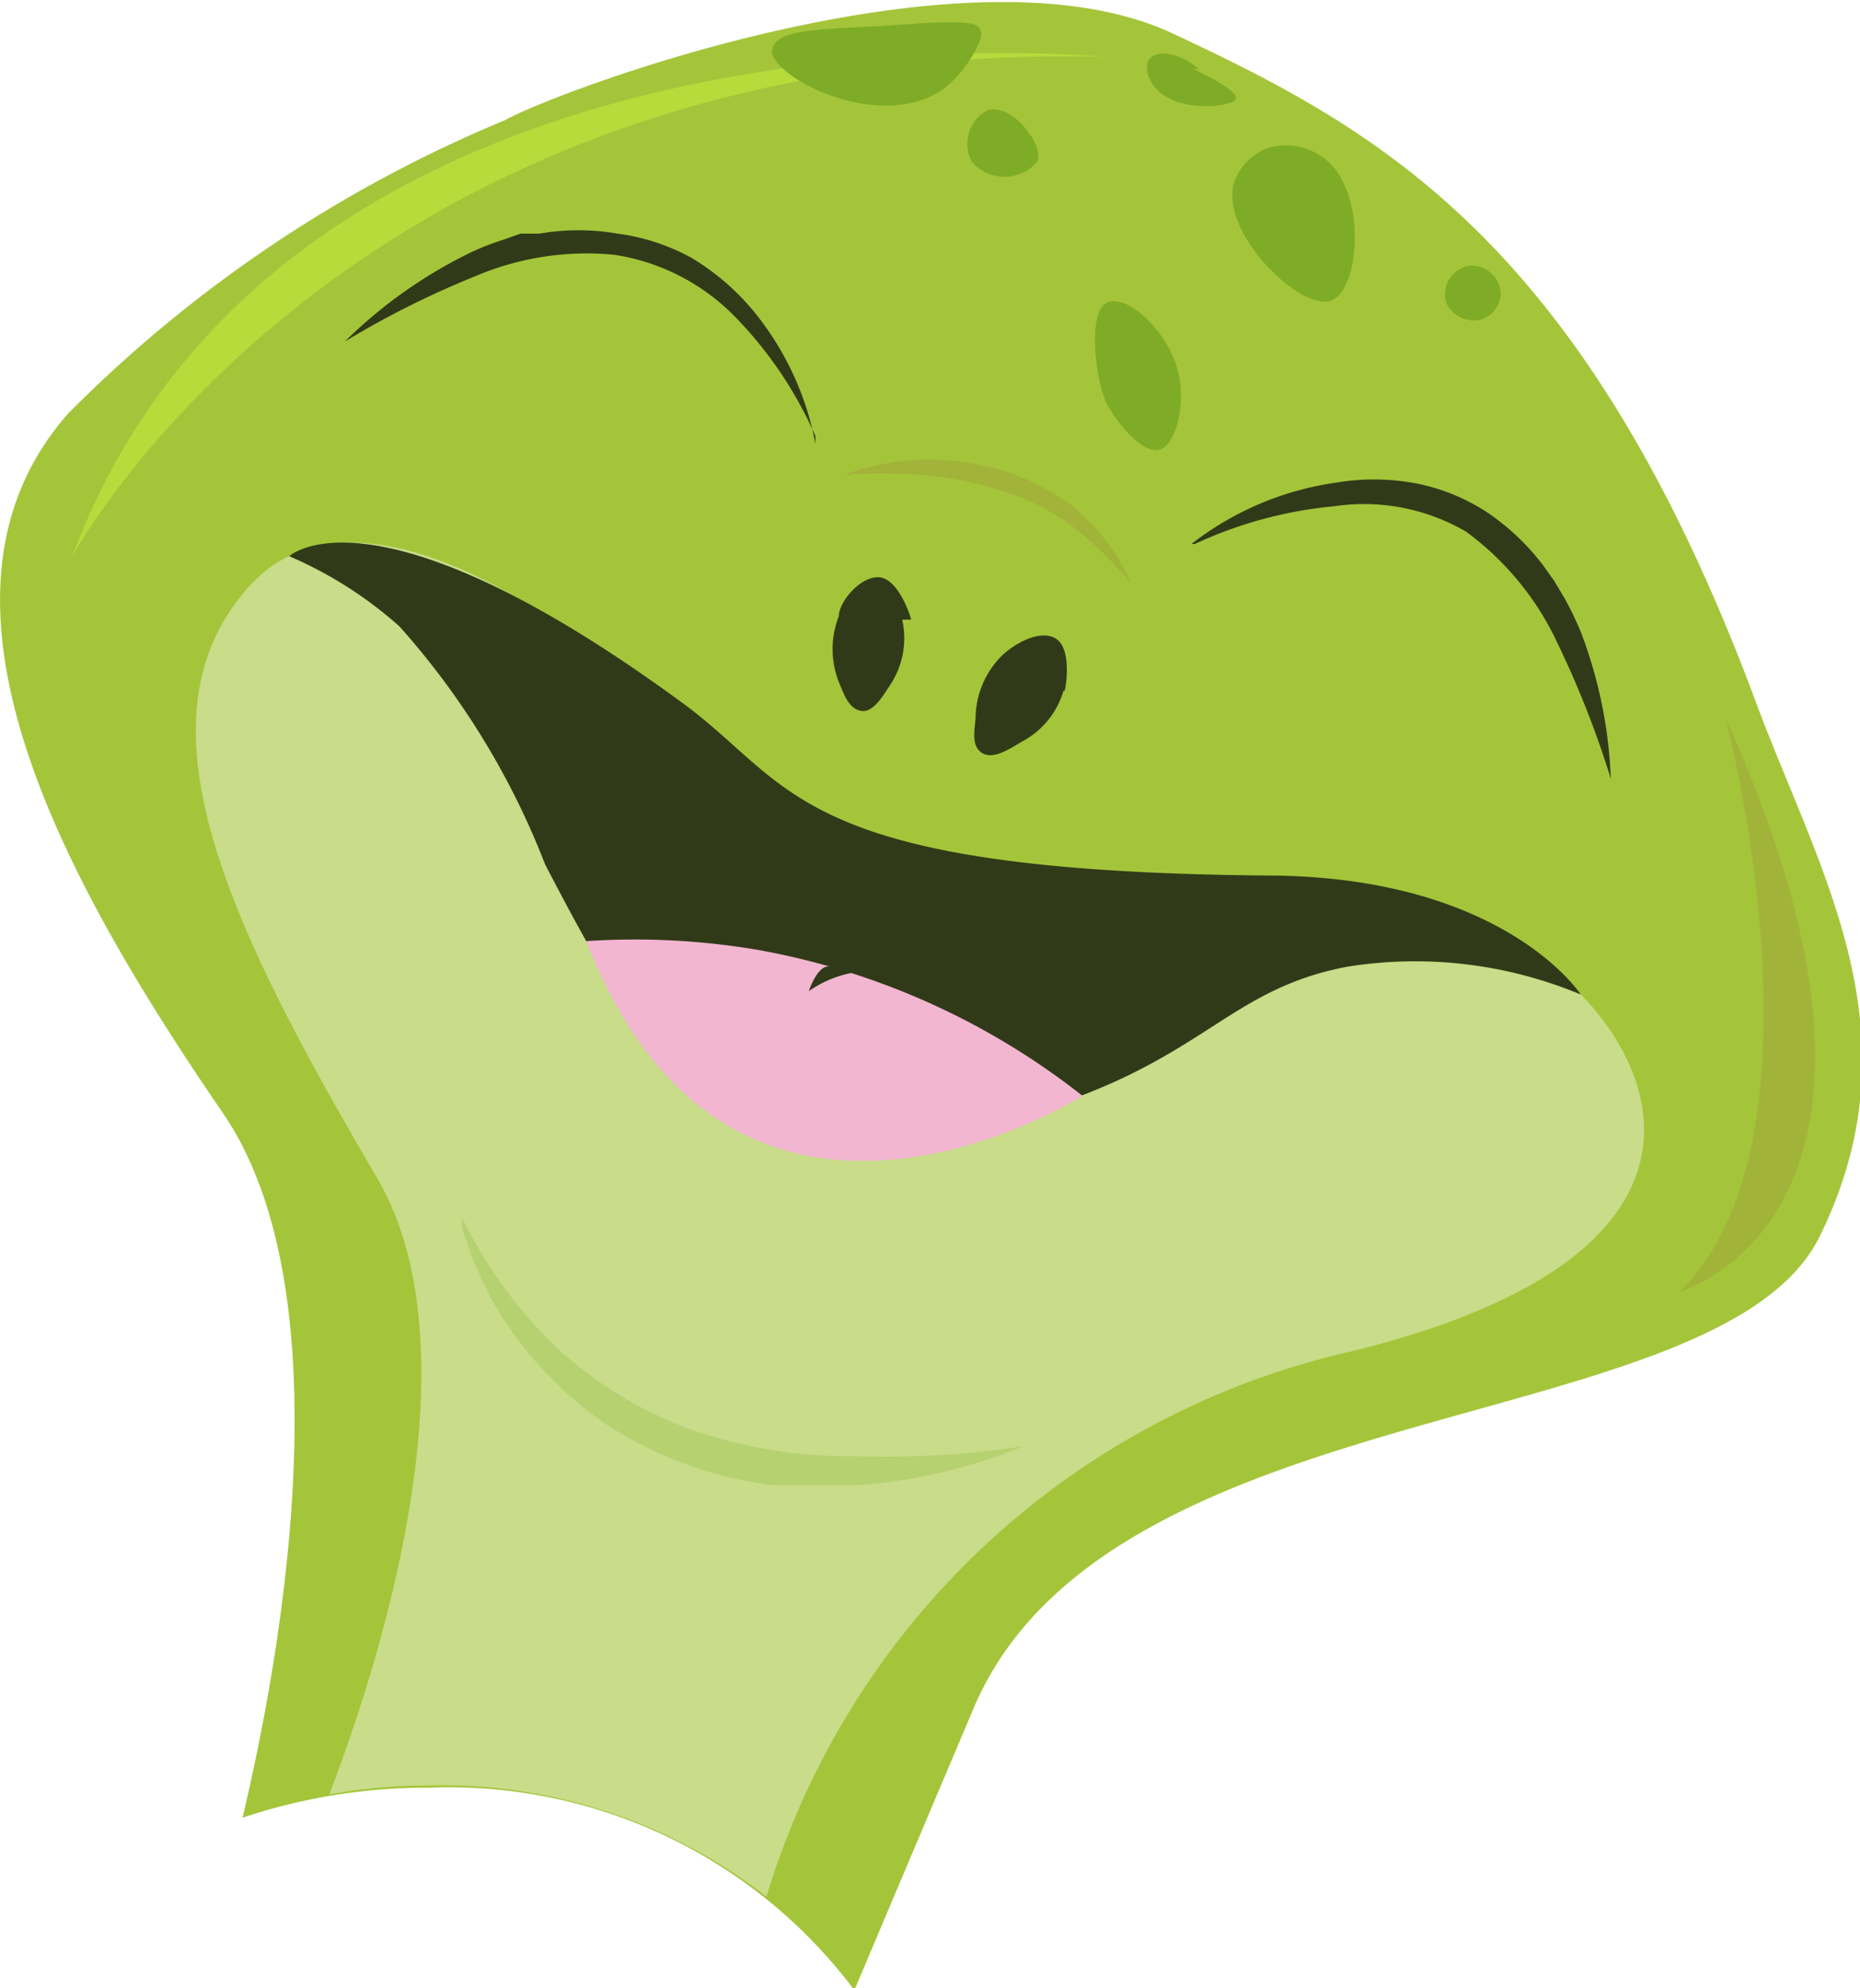 <svg xmlns="http://www.w3.org/2000/svg" viewBox="0 0 16.72 17.87">
  <defs>
    <style>
      .cls-1 {
        fill: #a4c53a;
      }

      .cls-2 {
        fill: #c8dc89;
      }

      .cls-3 {
        fill: #313a18;
      }

      .cls-4 {
        fill: #f2b6d1;
      }

      .cls-5 {
        fill: #a2b33a;
      }

      .cls-6 {
        fill: #b6d170;
      }

      .cls-7 {
        fill: #b6db3a;
      }

      .cls-8 {
        fill: #7fac27;
      }
    </style>
  </defs>
  <g id="Layer_2" data-name="Layer 2">
    <g id="Layer_1-2" data-name="Layer 1">
      <path class="cls-1" d="M15.78,6.3c-1.54-4.13-3.38-5.13-5.24-6s-5.56.53-6,.78A12,12,0,0,0,.61,3.72C-.84,5.37.57,7.91,2,10c1.15,1.67.48,5.08.18,6.34a5.19,5.19,0,0,1,1.68-.27,4.55,4.55,0,0,1,3.82,1.82l1.07-2.53c1.22-2.89,6.71-2.41,7.61-4.25S16.35,7.84,15.78,6.3Z"/>
      <path class="cls-2" d="M13.52,8.47c-2.15-.69-5.08,1-6.36-.76S3.36,4.05,2.25,5.26s-.16,3.11,1.14,5.33c.85,1.45.16,4-.43,5.54a5,5,0,0,1,.88-.08,4.74,4.74,0,0,1,3.05,1,7.14,7.14,0,0,1,5.29-4.91C16.43,11.08,14.39,8.74,13.52,8.47Z"/>
      <path id="path580" class="cls-3" d="M2.6,5s.76-.72,3.55,1.33c1,.74,1,1.5,5.22,1.54,2.15,0,2.84,1.07,2.84,1.07a3.86,3.86,0,0,0-2.1-.25c-1,.19-1.25.75-2.5,1.2a3.85,3.85,0,0,1-2.81.24C6,9.78,5.54,9,4.9,7.77A7,7,0,0,0,3.59,5.63,3.64,3.64,0,0,0,2.6,5"/>
      <path id="path584" class="cls-3" d="M10.71,4.89A2.74,2.74,0,0,1,12,4.34a2.06,2.06,0,0,1,.7,0,1.79,1.79,0,0,1,.66.26,2.12,2.12,0,0,1,.51.48l.1.14.09.15a3,3,0,0,1,.15.31A4.13,4.13,0,0,1,14.48,7,8.76,8.76,0,0,0,14,5.78a2.61,2.61,0,0,0-.82-1A1.82,1.82,0,0,0,12,4.55a3.81,3.81,0,0,0-1.26.34"/>
      <path id="path588" class="cls-3" d="M7.33,3.92a3.6,3.6,0,0,0-.72-1.07,1.92,1.92,0,0,0-1.09-.56,2.55,2.55,0,0,0-1.24.19,8.12,8.12,0,0,0-1.18.59,4.25,4.25,0,0,1,1.09-.78,2.15,2.15,0,0,1,.32-.13l.17-.06.17,0a2.05,2.05,0,0,1,.7,0,1.89,1.89,0,0,1,.67.22,2.19,2.19,0,0,1,.54.46,2.65,2.65,0,0,1,.57,1.21"/>
      <path id="path592" class="cls-3" d="M8.11,5.57A.76.76,0,0,1,8,6.16c-.06.09-.15.25-.26.23s-.15-.14-.2-.26a.81.81,0,0,1,0-.59c0-.13.2-.37.37-.35s.28.36.28.38"/>
      <path id="path596" class="cls-3" d="M9.56,6.21a.76.76,0,0,1-.38.46c-.1.06-.25.16-.35.1s-.07-.2-.06-.32A.8.8,0,0,1,9,5.9c.1-.1.34-.25.49-.16s.09.45.08.47"/>
      <path id="path600" class="cls-4" d="M5.27,8.46a6.58,6.58,0,0,1,1.55.08A6.59,6.59,0,0,1,9.73,9.85s-3.14,2-4.46-1.39"/>
      <path id="path604" class="cls-3" d="M7.43,8.69s-.08,0-.16.22a1,1,0,0,1,.42-.17s0-.12-.26-.05"/>
      <path id="path608" class="cls-5" d="M7.58,4.27a2.36,2.36,0,0,1,.74-.14,2.46,2.46,0,0,1,.76.12l.18.07.17.09.16.1.08.06.07.07a1.74,1.74,0,0,1,.43.61,3.13,3.13,0,0,0-.52-.51A2.11,2.11,0,0,0,9,4.41a3.22,3.22,0,0,0-.7-.14,4.57,4.57,0,0,0-.74,0"/>
      <path id="path612" class="cls-6" d="M4.15,10.94A4.12,4.12,0,0,0,5,12.11a3.59,3.59,0,0,0,1.24.75,4.3,4.3,0,0,0,1.44.23A8.24,8.24,0,0,0,9.2,13a4.85,4.85,0,0,1-1.48.35H7.14l-.19,0a3.36,3.36,0,0,1-.76-.18,3.49,3.49,0,0,1-.7-.34,3.18,3.18,0,0,1-.59-.5,3.07,3.07,0,0,1-.75-1.32"/>
      <path id="path616" class="cls-5" d="M15.1,11.61s2.44-.67.41-5.16c0,0,1,3.78-.41,5.16"/>
      <path id="path620" class="cls-7" d="M.65,5S3.15.36,9.91.51C9.91.51,2.59-.2.65,5"/>
      <path id="path624" class="cls-8" d="M11.87,1.4c.42.26.37,1.19.1,1.3s-1-.6-.88-1.05a.51.51,0,0,1,.31-.32.56.56,0,0,1,.47.07"/>
      <path id="path628" class="cls-8" d="M8.38.86c-.6.29-1.47-.2-1.44-.41S7.45.27,8.12.22s.68,0,.7.07-.17.44-.44.57"/>
      <path id="path632" class="cls-8" d="M10.73.62c.16.08.4.2.38.27s-.55.14-.74-.12c-.06-.08-.1-.22,0-.27s.26,0,.41.12"/>
      <path id="path636" class="cls-8" d="M9.27,1.22s.1.16.05.24a.39.39,0,0,1-.58,0A.34.34,0,0,1,8.86,1c.15-.07.34.1.41.23"/>
      <path id="path640" class="cls-8" d="M13.49,2.64a.25.25,0,0,1-.17.23A.27.27,0,0,1,13,2.72a.26.26,0,0,1,.2-.33.26.26,0,0,1,.29.25"/>
      <path id="path644" class="cls-8" d="M10.58,3.3c.09.3,0,.69-.15.74s-.38-.22-.48-.41-.18-.83,0-.91.52.23.63.58"/>
    </g>
  </g>
</svg>
